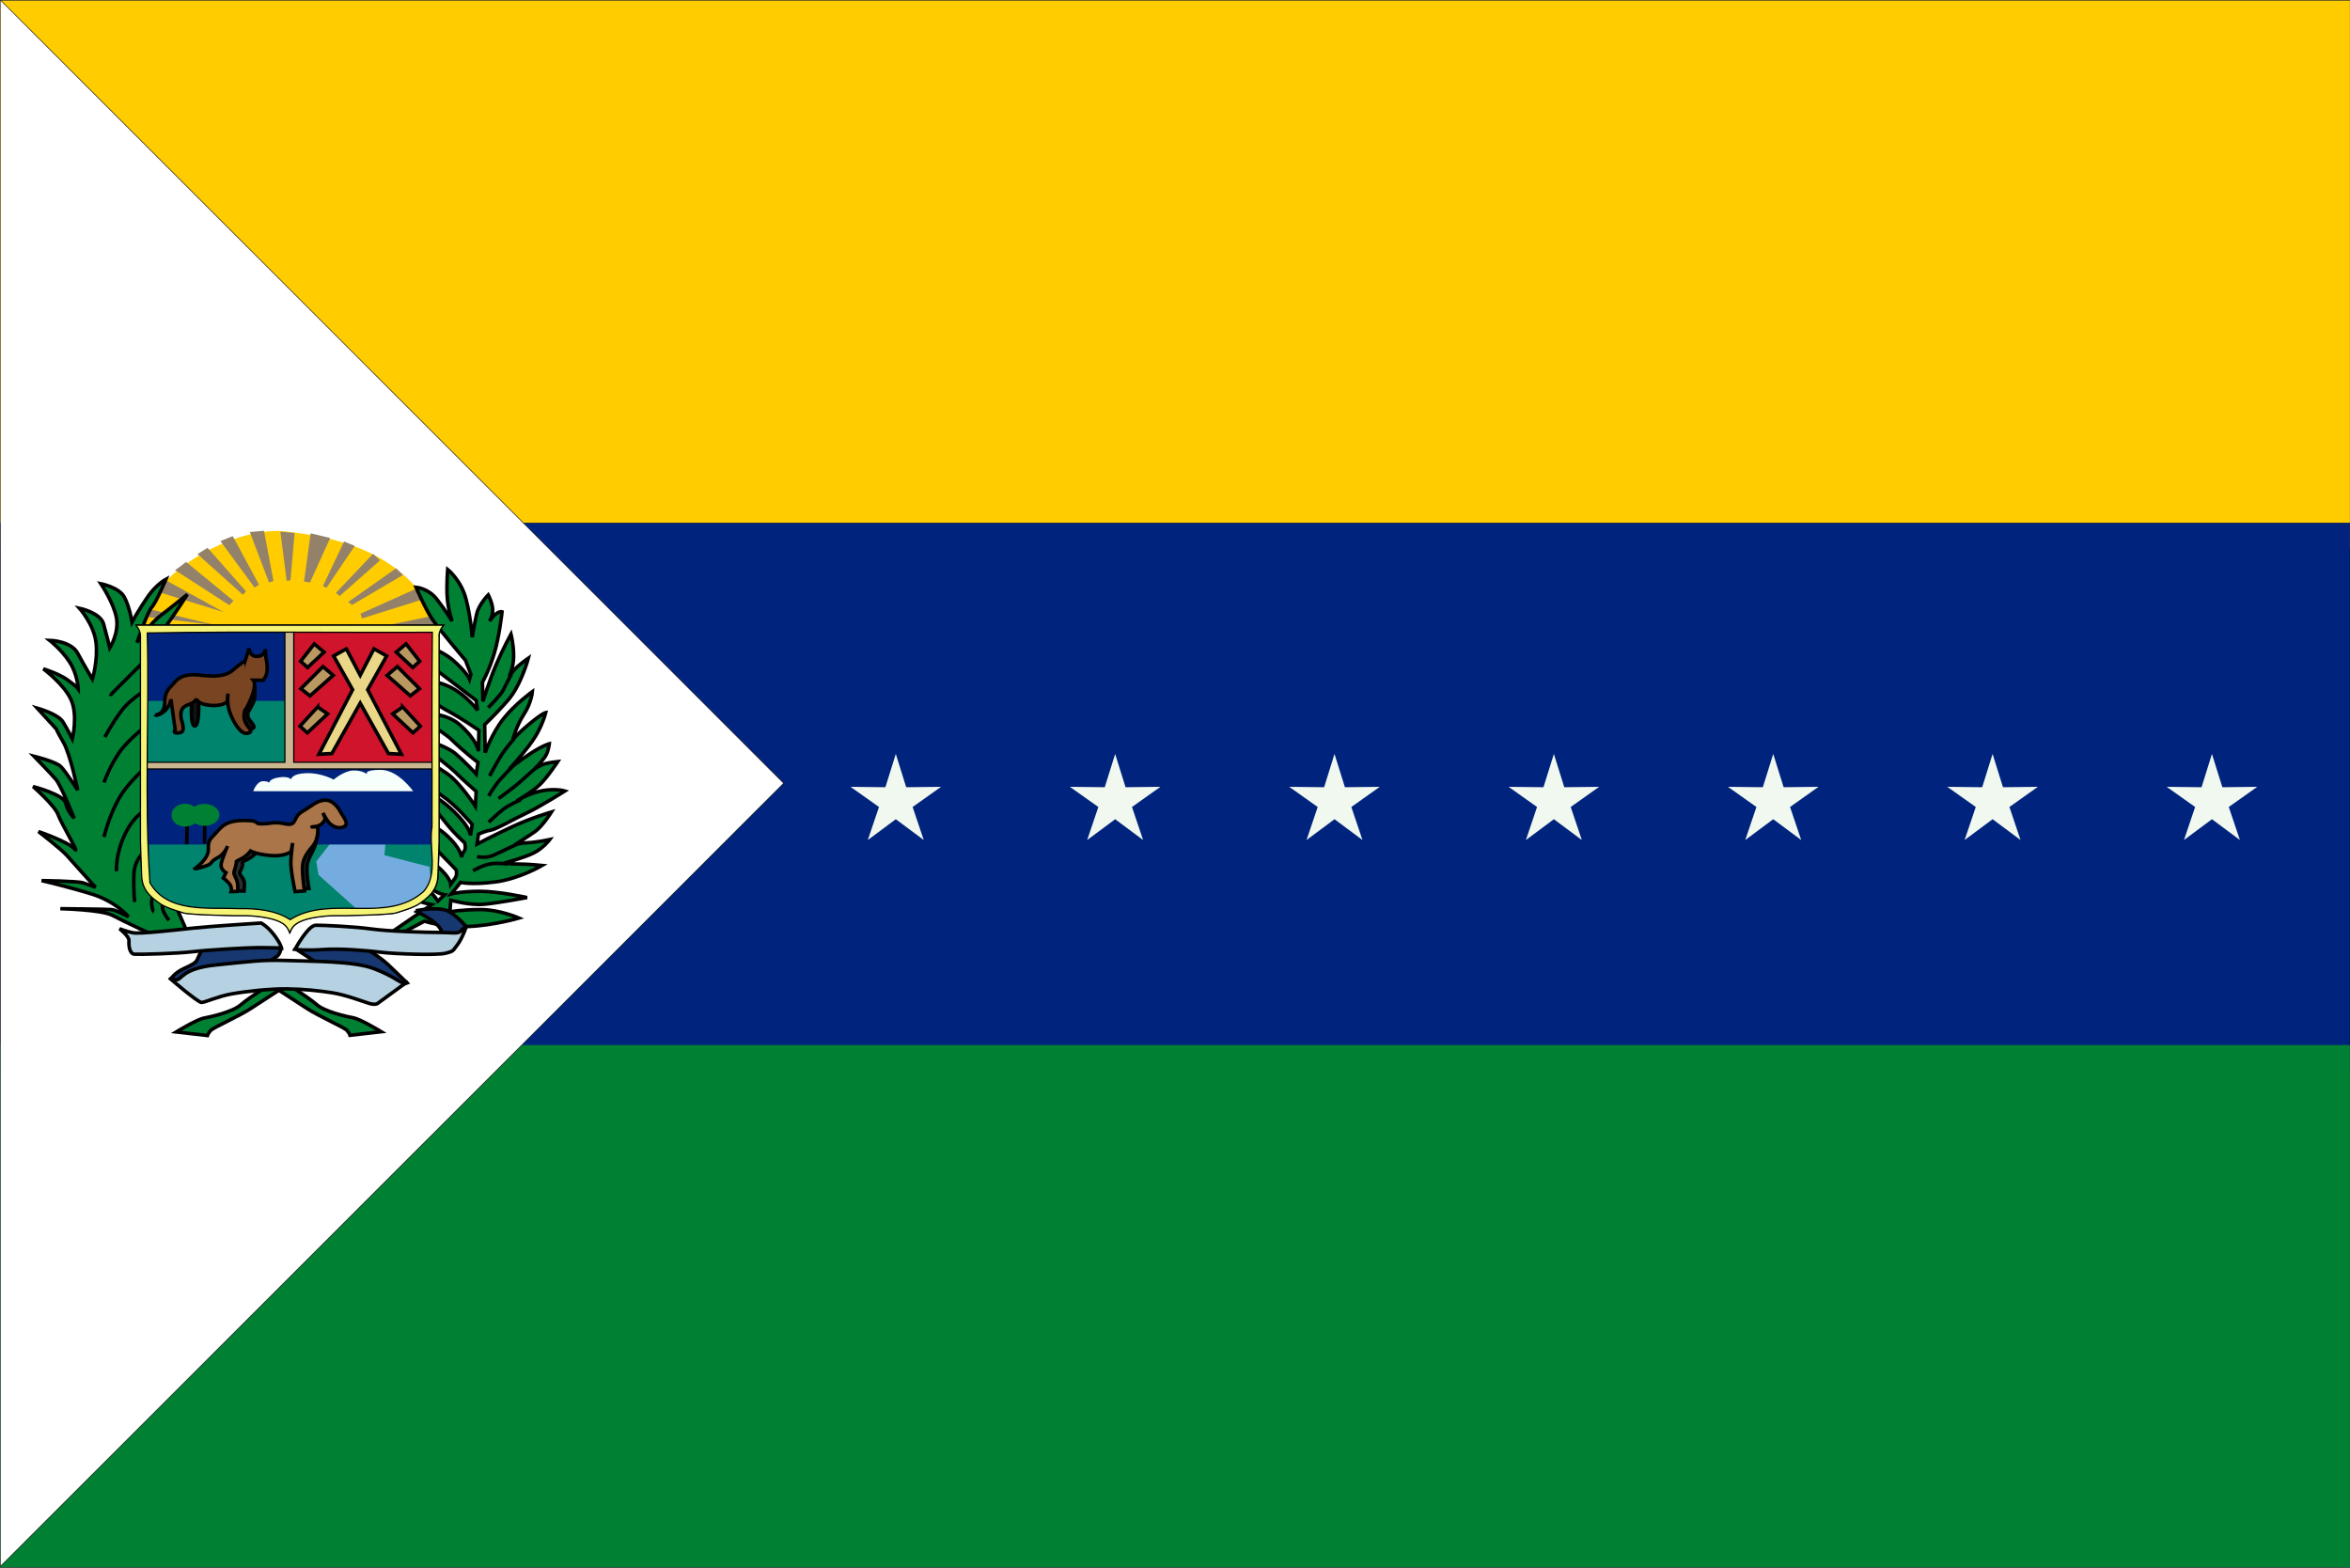 <?xml version="1.0" encoding="UTF-8" standalone="no"?>
<!-- Created with Inkscape (http://www.inkscape.org/) -->

<svg
   xmlns:dc="http://purl.org/dc/elements/1.1/"
   xmlns:cc="http://creativecommons.org/ns#"
   xmlns:rdf="http://www.w3.org/1999/02/22-rdf-syntax-ns#"
   xmlns:svg="http://www.w3.org/2000/svg"
   xmlns="http://www.w3.org/2000/svg"
   xmlns:sodipodi="http://sodipodi.sourceforge.net/DTD/sodipodi-0.dtd"
   xmlns:inkscape="http://www.inkscape.org/namespaces/inkscape"
   version="1.0"
   width="900.094"
   height="600.49"
   id="svg2"
   inkscape:version="0.48.2 r9819"
   sodipodi:docname="Flag_of_Apure_State.svg">
  <rect width="100%" height="100%" fill="#333333" stroke="none"/>
  <sodipodi:namedview
     pagecolor="#ffffff"
     bordercolor="#666666"
     borderopacity="1"
     objecttolerance="10"
     gridtolerance="10"
     guidetolerance="10"
     inkscape:pageopacity="0"
     inkscape:pageshadow="2"
     inkscape:window-width="1280"
     inkscape:window-height="974"
     id="namedview99"
     showgrid="false"
     fit-margin-top="0"
     fit-margin-left="0"
     fit-margin-right="0"
     fit-margin-bottom="0"
     inkscape:zoom="0.17074164"
     inkscape:cx="283.81298"
     inkscape:cy="320.10718"
     inkscape:window-x="-8"
     inkscape:window-y="-8"
     inkscape:window-maximized="1"
     inkscape:current-layer="svg2" />
  <defs
     id="defs4" />
  <g
     id="g4798"
     transform="translate(-1304.969,214.857)">
    <g
       id="g3612">
      <rect
         style="fill:#ffcc00;fill-opacity:1"
         id="rect5621-740"
         height="210"
         width="900"
         x="1305.022"
         y="-214.613" />
      <rect
         style="fill:#00247d;fill-opacity:1;stroke:#000000;stroke-width:0.1;stroke-miterlimit:4;stroke-opacity:1;stroke-dasharray:none"
         id="rect5623-94"
         height="210"
         width="900"
         y="-14.613"
         x="1305.022" />
      <rect
         style="fill:#008033;fill-opacity:1"
         id="rect5625-8"
         height="200"
         width="900"
         y="185.387"
         x="1305.022" />
    </g>
    <g
       transform="translate(1391.996,-175.863)"
       id="g2231">
      <path
         d="m 256.079,246.837 3.981,12.744 13.351,-0.152 -10.89,7.724 4.27,12.65 -10.712,-7.97 -10.712,7.97 4.27,-12.65 -10.89,-7.724 13.351,0.152 3.981,-12.744 z"
         transform="translate(0,2.93)"
         style="color:#000000;fill:#f0f8f0;fill-opacity:1;fill-rule:evenodd;stroke:none;stroke-width:1;marker:none;visibility:visible;display:inline;overflow:visible"
         id="path2215"
         inkscape:connector-curvature="0" />
      <path
         d="m 256.079,246.837 3.981,12.744 13.351,-0.152 -10.89,7.724 4.27,12.65 -10.712,-7.97 -10.712,7.97 4.27,-12.65 -10.89,-7.724 13.351,0.152 3.981,-12.744 z"
         transform="translate(84.019,2.93)"
         style="color:#000000;fill:#f0f8f0;fill-opacity:1;fill-rule:evenodd;stroke:none;stroke-width:1;marker:none;visibility:visible;display:inline;overflow:visible"
         id="path2217"
         inkscape:connector-curvature="0" />
      <path
         d="m 256.079,246.837 3.981,12.744 13.351,-0.152 -10.89,7.724 4.27,12.65 -10.712,-7.97 -10.712,7.97 4.27,-12.65 -10.89,-7.724 13.351,0.152 3.981,-12.744 z"
         transform="translate(168.037,2.93)"
         style="color:#000000;fill:#f0f8f0;fill-opacity:1;fill-rule:evenodd;stroke:none;stroke-width:1;marker:none;visibility:visible;display:inline;overflow:visible"
         id="path2219"
         inkscape:connector-curvature="0" />
      <path
         d="m 256.079,246.837 3.981,12.744 13.351,-0.152 -10.89,7.724 4.27,12.65 -10.712,-7.97 -10.712,7.97 4.27,-12.65 -10.89,-7.724 13.351,0.152 3.981,-12.744 z"
         transform="translate(252.056,2.93)"
         style="color:#000000;fill:#f0f8f0;fill-opacity:1;fill-rule:evenodd;stroke:none;stroke-width:1;marker:none;visibility:visible;display:inline;overflow:visible"
         id="path2221"
         inkscape:connector-curvature="0" />
      <path
         d="m 256.079,246.837 3.981,12.744 13.351,-0.152 -10.89,7.724 4.27,12.65 -10.712,-7.97 -10.712,7.97 4.27,-12.65 -10.89,-7.724 13.351,0.152 3.981,-12.744 z"
         transform="translate(336.075,2.93)"
         style="color:#000000;fill:#f0f8f0;fill-opacity:1;fill-rule:evenodd;stroke:none;stroke-width:1;marker:none;visibility:visible;display:inline;overflow:visible"
         id="path2223"
         inkscape:connector-curvature="0" />
      <path
         d="m 256.079,246.837 3.981,12.744 13.351,-0.152 -10.89,7.724 4.27,12.65 -10.712,-7.97 -10.712,7.97 4.27,-12.65 -10.89,-7.724 13.351,0.152 3.981,-12.744 z"
         transform="translate(420.093,2.93)"
         style="color:#000000;fill:#f0f8f0;fill-opacity:1;fill-rule:evenodd;stroke:none;stroke-width:1;marker:none;visibility:visible;display:inline;overflow:visible"
         id="path2225"
         inkscape:connector-curvature="0" />
      <path
         d="m 256.079,246.837 3.981,12.744 13.351,-0.152 -10.89,7.724 4.27,12.65 -10.712,-7.97 -10.712,7.97 4.27,-12.65 -10.89,-7.724 13.351,0.152 3.981,-12.744 z"
         transform="translate(504.112,2.93)"
         style="color:#000000;fill:#f0f8f0;fill-opacity:1;fill-rule:evenodd;stroke:none;stroke-width:1;marker:none;visibility:visible;display:inline;overflow:visible"
         id="path2227"
         inkscape:connector-curvature="0" />
    </g>
    <g
       id="g4720">
      <path
         sodipodi:type="star"
         style="fill:#ffffff;fill-opacity:1;fill-rule:nonzero;stroke:#000000;stroke-width:0.166;stroke-miterlimit:4;stroke-opacity:1;stroke-dasharray:none"
         id="path3610"
         sodipodi:sides="3"
         sodipodi:cx="595.0777"
         sodipodi:cy="850.6604"
         sodipodi:r1="218.07837"
         sodipodi:r2="109.03919"
         sodipodi:arg1="0.52359878"
         sodipodi:arg2="1.5707963"
         inkscape:flatsided="true"
         inkscape:rounded="0"
         inkscape:randomized="0"
         d="M 783.939,959.7 406.216,959.7 595.078,632.582 z"
         transform="matrix(0,1.588,-0.917,0,2185.201,-859.874)"
         inkscape:transform-center-x="-50.000003" />
      <g
         id="g4644">
        <path
           inkscape:connector-curvature="0"
           id="path3450"
           style="color:#000000;fill:#ffcc00;fill-opacity:1;fill-rule:evenodd;stroke:none;stroke-width:0.354;marker:none;visibility:visible;display:inline;overflow:visible"
           d="m 1358.715,25.629 c 2.173,-20.868 37.443,-39.931 56.742,-36.793 26.668,2.966 47.567,11.82 58.674,36.793 0.01,0.014 0,0.027 0,0.042" />
        <g
           id="g3435"
           transform="matrix(1.351,0,0,1.351,1686.611,-275.471)">
          <path
             inkscape:connector-curvature="0"
             id="path2536"
             style="fill:#938269;fill-opacity:1;fill-rule:evenodd;stroke:none"
             d="m -232.851,206.508 3.129,-2.324 13.408,10.995 -1.162,1.251 -15.374,-9.922 z" />
          <path
             inkscape:connector-curvature="0"
             id="path2538"
             style="fill:#938269;fill-opacity:1;fill-rule:evenodd;stroke:none"
             d="m -226.505,201.949 2.86,-1.788 10.905,12.335 -0.894,0.983 -12.872,-11.531 z" />
          <path
             inkscape:connector-curvature="0"
             id="path2540"
             style="fill:#938269;fill-opacity:1;fill-rule:evenodd;stroke:none"
             d="m -219.622,198.106 3.129,-1.251 7.419,13.765 -1.251,0.804 -9.654,-13.14 0.358,-0.179 z" />
          <path
             inkscape:connector-curvature="0"
             id="path2542"
             style="fill:#938269;fill-opacity:1;fill-rule:evenodd;stroke:none"
             d="m -211.667,195.692 4.022,-0.358 2.682,14.212 -1.251,0.447 -5.453,-14.302 z" />
          <path
             inkscape:connector-curvature="0"
             id="path2544"
             style="fill:#938269;fill-opacity:1;fill-rule:evenodd;stroke:none"
             d="m -202.996,195.603 4.022,0.358 -1.162,13.408 -1.073,0.179 -1.788,-13.944 z" />
          <path
             inkscape:connector-curvature="0"
             id="path2546"
             style="fill:#938269;fill-opacity:1;fill-rule:evenodd;stroke:none"
             d="m -194.415,196.05 5.542,1.341 -5.721,12.603 -1.698,-0.268 1.877,-13.676 z" />
          <path
             inkscape:connector-curvature="0"
             id="path2548"
             style="fill:#938269;fill-opacity:1;fill-rule:evenodd;stroke:none"
             d="m -219.086,218.397 -16.536,-9.117 -2.86,3.129 19.397,5.989 z" />
          <path
             inkscape:connector-curvature="0"
             id="path2550"
             style="fill:#938269;fill-opacity:1;fill-rule:evenodd;stroke:none"
             d="m -221.589,222.061 -19.486,-4.737 -1.966,2.145 21.453,2.592 z" />
          <path
             inkscape:connector-curvature="0"
             id="path2552"
             style="fill:#938269;fill-opacity:1;fill-rule:evenodd;stroke:none"
             d="m -184.94,198.374 3.039,1.251 -8.045,11.888 -0.983,-0.536 5.989,-12.603 z" />
          <path
             inkscape:connector-curvature="0"
             id="path2554"
             style="fill:#938269;fill-opacity:1;fill-rule:evenodd;stroke:none"
             d="m -176.717,201.86 1.966,1.877 -11.441,10.101 -1.073,-0.894 10.548,-11.084 z" />
          <path
             inkscape:connector-curvature="0"
             id="path2556"
             style="fill:#938269;fill-opacity:1;fill-rule:evenodd;stroke:none"
             d="m -170.192,205.972 1.966,1.877 -14.391,8.492 -1.162,-0.804 13.587,-9.564 z" />
          <path
             inkscape:connector-curvature="0"
             id="path2558"
             style="fill:#938269;fill-opacity:1;fill-rule:evenodd;stroke:none"
             d="m -180.292,218.843 0.447,1.341 18.235,-5.721 -2.324,-2.95 -16.358,7.33 z" />
          <path
             inkscape:connector-curvature="0"
             id="path2560"
             style="fill:#938269;fill-opacity:1;fill-rule:evenodd;stroke:none"
             d="m -178.326,223.313 20.559,-4.291 1.341,2.592 -21.9,1.698 z" />
        </g>
        <path
           inkscape:connector-curvature="0"
           id="path2478"
           style="fill:#008033;fill-opacity:1;fill-rule:evenodd;stroke:#000000;stroke-width:1.351px;stroke-linecap:butt;stroke-linejoin:miter;stroke-opacity:1"
           d="m 1367.849,144.611 c -3.415,-0.683 -15.537,-6.659 -19.805,-8.878 -4.268,-2.22 -19.976,-2.561 -19.976,-2.561 0,0 17.927,0.171 19.634,0.341 1.707,0.171 6.488,2.732 6.488,2.732 0,0 -4.781,-5.805 -14.171,-8.707 -9.39,-2.902 -19.122,-5.122 -19.122,-5.122 0,0 13.829,0.171 15.878,0.854 2.049,0.683 4.78,1.707 4.78,1.707 0,0 -8.878,-9.732 -10.927,-12.122 -2.049,-2.39 -10.927,-9.22 -10.927,-9.22 0,0 11.439,3.927 13.829,6.659 2.39,2.732 -5.122,-9.732 -6.317,-13.147 -1.195,-3.415 -9.561,-10.756 -9.561,-10.756 0,0 11.781,3.073 12.464,6.317 0.683,3.244 3.244,5.805 3.244,5.805 0,0 -4.951,-12.464 -7,-14.854 -2.049,-2.39 -8.366,-8.878 -8.366,-8.878 0,0 8.366,2.049 10.244,3.927 1.878,1.878 6.488,9.049 6.488,9.049 0,0 -2.732,-13.488 -5.463,-18.269 -2.732,-4.781 -2.732,-5.122 -2.732,-5.122 L 1319.19,56.341 c 0,0 8.024,2.22 9.903,5.293 1.878,3.073 3.585,6.488 3.585,6.488 0,0 2.22,-9.049 -0.512,-15.025 -2.732,-5.976 -10.585,-11.781 -10.585,-11.781 0,0 6.146,1.878 9.561,4.439 3.415,2.561 3.756,3.073 3.756,3.073 0,0 -0.171,-5.293 -3.244,-10.073 -3.073,-4.781 -7.683,-8.366 -7.683,-8.366 0,0 8.195,0.171 10.756,4.951 2.561,4.781 5.634,9.903 5.634,9.903 0,0 2.22,-7.342 1.366,-14.171 -0.854,-6.829 -6.317,-12.976 -6.317,-12.976 0,0 8.024,1.707 9.22,5.976 1.195,4.268 2.39,9.22 2.39,9.22 0,0 3.586,-5.634 2.561,-11.439 -1.024,-5.805 -5.976,-13.147 -5.976,-13.147 0,0 6.829,1.366 8.878,4.951 2.049,3.585 3.073,9.732 3.073,9.732 0,0 2.902,-5.293 6.146,-9.903 3.244,-4.61 6.829,-6.488 6.829,-6.488 0,0 -3.927,9.22 -5.463,10.756 -1.537,1.537 -5.634,13.488 -5.634,13.488 0,0 5.293,-7.512 8.707,-10.073 3.415,-2.561 10.586,-8.366 10.586,-8.366 0,0 -3.586,5.634 -6.488,9.732 -2.902,4.098 -10.415,14.683 -10.415,14.683 l 1.707,84.855 0.683,4.098 10.415,6.659 5.122,11.781 -9.903,0 z" />
        <path
           inkscape:connector-curvature="0"
           id="path2480"
           style="fill:none;stroke:#000000;stroke-width:1.351px;stroke-linecap:butt;stroke-linejoin:miter;stroke-opacity:1"
           d="m 1347.361,51.731 c 0,-0.057 0,-0.114 0,0 z" />
        <path
           inkscape:connector-curvature="0"
           id="path2482"
           style="fill:none;stroke:#000000;stroke-width:1.351px;stroke-linecap:butt;stroke-linejoin:miter;stroke-opacity:1"
           d="m 1347.361,51.219 14.854,-14.854" />
        <path
           inkscape:connector-curvature="0"
           id="path2490"
           style="fill:none;stroke:#000000;stroke-width:1.351px;stroke-linecap:butt;stroke-linejoin:miter;stroke-opacity:1"
           d="m 1345.142,67.439 c 0,0 2.732,-5.293 6.488,-10.244 3.756,-4.951 11.951,-9.561 11.951,-9.561" />
        <path
           inkscape:connector-curvature="0"
           id="path2492"
           style="fill:none;stroke:#000000;stroke-width:1.351px;stroke-linecap:butt;stroke-linejoin:miter;stroke-opacity:1"
           d="m 1344.8,84.854 c 0,0 2.049,-5.976 5.805,-11.439 3.756,-5.464 11.098,-10.756 11.098,-10.756" />
        <path
           inkscape:connector-curvature="0"
           id="path2494"
           style="fill:none;stroke:#000000;stroke-width:1.351px;stroke-linecap:butt;stroke-linejoin:miter;stroke-opacity:1"
           d="m 1344.8,105.684 c 0,0 1.878,-8.025 5.805,-14.854 3.927,-6.829 11.439,-12.805 11.439,-12.805" />
        <path
           inkscape:connector-curvature="0"
           id="path2496"
           style="fill:none;stroke:#000000;stroke-width:1.351px;stroke-linecap:butt;stroke-linejoin:miter;stroke-opacity:1"
           d="m 1349.581,118.83 c 0,0 -0.512,-6.488 3.415,-14.512 3.927,-8.025 8.878,-9.39 8.878,-9.39" />
        <path
           inkscape:connector-curvature="0"
           id="path2498"
           style="fill:none;stroke:#000000;stroke-width:1.351px;stroke-linecap:butt;stroke-linejoin:miter;stroke-opacity:1"
           d="m 1356.581,130.611 c 0,0 -0.512,-3.415 -0.342,-10.415 0.171,-7 5.463,-9.903 5.463,-9.903" />
        <path
           inkscape:connector-curvature="0"
           id="path2500"
           style="fill:none;stroke:#000000;stroke-width:1.351px;stroke-linecap:butt;stroke-linejoin:miter;stroke-opacity:1"
           d="m 1363.922,134.367 c 0,0 -0.512,-0.171 -0.854,-2.732 -0.342,-2.561 1.537,-7.512 1.537,-7.512" />
        <path
           inkscape:connector-curvature="0"
           id="path2502"
           style="fill:none;stroke:#000000;stroke-width:1.351px;stroke-linecap:butt;stroke-linejoin:miter;stroke-opacity:1"
           d="m 1369.727,137.611 c 0,0 -1.707,-1.878 -2.39,-4.098 -0.683,-2.22 0.683,-4.951 0.683,-4.951" />
        <path
           inkscape:connector-curvature="0"
           id="path2528"
           style="fill:none;stroke:#000000;stroke-width:1.351px;stroke-linecap:butt;stroke-linejoin:miter;stroke-opacity:1"
           d="m 1489.242,40.634 c 0,0 -0.342,-7 0.683,-10.244 1.024,-3.244 2.902,-7.512 2.902,-7.512" />
        <path
           inkscape:connector-curvature="0"
           id="path2518"
           style="fill:#008033;fill-opacity:1;fill-rule:evenodd;stroke:#000000;stroke-width:1.351px;stroke-linecap:butt;stroke-linejoin:miter;stroke-opacity:1"
           d="m 1459.192,142.391 8.366,-4.439 c 0,0 6.829,2.39 16.561,2.049 9.732,-0.341 19.634,-3.244 19.634,-3.244 0,0 -7.341,-3.244 -14.683,-3.244 -7.342,0 -11.781,0.854 -11.781,0.854 l 0.342,-4.439 c 0,0 7.171,2.049 12.805,1.537 5.634,-0.512 16.391,-2.561 16.391,-2.561 0,0 -10.756,-2.39 -18.098,-2.39 -7.342,0 -10.927,1.024 -10.927,1.024 l 3.585,-4.439 c 0,0 4.098,1.024 13.317,-0.171 9.22,-1.195 17.927,-6.317 17.927,-6.317 0,0 -5.122,-0.512 -8.195,-0.512 -3.073,0 -6.488,-0.341 -6.488,-0.341 0,0 7.683,-2.049 11.439,-3.927 3.756,-1.878 6.146,-5.122 6.146,-5.122 0,0 -4.78,1.024 -8.366,1.195 -3.585,0.171 -5.122,0.854 -5.122,0.854 0,0 4.951,-3.073 7.854,-5.122 2.902,-2.049 6.317,-7.512 6.317,-7.512 0,0 -7.683,2.22 -15.025,5.634 -7.342,3.415 -13.488,6.659 -13.488,6.659 l 0.512,-3.756 c 0,0 2.39,-1.195 4.61,-1.537 2.22,-0.341 9.22,-4.439 14,-6.659 4.78,-2.22 14.512,-8.366 14.512,-8.366 0,0 -3.244,-1.024 -8.366,-0.171 -5.122,0.854 -10.073,3.927 -10.073,3.927 0,0 5.72,-3.244 8.707,-6.061 2.988,-2.817 7,-8.964 7,-8.964 0,0 -3.244,0.341 -4.951,0.854 -1.707,0.512 -3.756,1.878 -3.756,1.878 0,0 2.39,-2.561 3.756,-4.439 1.366,-1.878 1.707,-5.122 1.707,-5.122 0,0 -2.22,0.512 -7,3.585 -4.781,3.073 -8.366,6.146 -8.366,6.146 0,0 5.122,-5.464 8.878,-10.756 3.756,-5.293 5.122,-10.927 5.122,-10.927 0,0 -1.195,0.171 -6.146,4.268 -4.951,4.098 -6.488,6.146 -6.488,6.146 0,0 1.366,-5.293 4.268,-9.732 2.902,-4.439 3.244,-8.707 3.244,-8.707 0,0 -6.659,4.781 -11.098,10.415 -4.439,5.634 -7,12.976 -7,12.976 l -0.171,-10.756 c 0,0 3.415,-3.073 8.707,-9.049 5.293,-5.976 8.025,-16.391 8.025,-16.391 0,0 -1.537,1.024 -3.756,2.902 -2.22,1.878 -3.585,4.098 -3.585,4.098 0,0 1.707,-3.415 1.707,-7.854 0,-4.439 -1.024,-8.366 -1.024,-8.366 0,0 -3.073,5.634 -5.634,11.61 -2.561,5.976 -5.122,14.171 -5.122,14.171 l -0.171,-7.342 c 0,0 2.39,-4.098 4.439,-10.756 2.049,-6.659 3.073,-16.22 3.073,-16.22 0,0 -0.854,-0.341 -2.39,0.854 -1.537,1.195 -2.39,2.732 -2.39,2.732 0,0 1.195,-1.707 1.195,-4.268 0,-2.561 -1.707,-5.805 -1.707,-5.805 0,0 -3.586,3.585 -4.439,7.342 -0.854,3.756 -1.707,8.878 -1.707,8.878 0,0 -0.512,-7.512 -2.39,-14.683 -1.878,-7.171 -7,-11.268 -7,-11.268 0,0 -0.512,5.976 -0.171,10.756 0.341,4.781 1.878,9.049 1.878,9.049 0,0 -2.732,-4.439 -5.976,-8.537 -3.244,-4.098 -7.854,-4.439 -7.854,-4.439 0,0 3.415,8.025 6.146,12.122 2.732,4.098 12.805,15.878 12.805,15.878 l 2.049,5.293 -0.512,1.878 c 0,0 -1.195,-2.902 -6.659,-7.512 -5.463,-4.61 -14.683,-6.488 -14.683,-6.488 0,0 5.293,8.025 10.073,11.61 4.781,3.585 13.829,10.586 13.829,10.586 l 0.512,3.756 c 0,0 -3.927,-5.464 -10.073,-8.707 -6.146,-3.244 -16.732,-4.098 -16.732,-4.098 0,0 8.024,9.049 14.683,12.634 6.659,3.585 12.634,7.854 12.634,7.854 l -0.171,8.025 c 0,0 -0.171,-3.927 -7,-10.073 -6.829,-6.146 -18.952,-4.268 -18.952,-4.268 0,0 11.781,5.976 15.878,10.073 4.098,4.098 9.903,8.537 9.903,8.537 l -0.683,4.439 c 0,0 -4.098,-4.61 -8.195,-8.025 -4.098,-3.415 -19.464,-8.025 -19.464,-8.025 0,0 16.39,12.122 19.464,15.195 3.073,3.073 8.195,7.512 8.195,7.512 l -0.341,5.634 c 0,0 -4.439,-6.829 -8.878,-10.927 -4.439,-4.098 -18.439,-10.756 -18.439,-10.756 0,0 9.903,14.683 14.854,17.927 4.951,3.244 11.268,10.756 11.268,10.756 l -0.683,4.268 c 0,0 0.341,-2.732 -6.317,-9.22 -6.659,-6.488 -13.488,-8.878 -13.488,-8.878 0,0 7,9.049 10.585,13.488 3.585,4.439 7,7.342 7,7.342 0,0 0.683,2.22 -0.171,3.244 -0.854,1.024 -1.024,2.39 -1.024,2.39 0,0 0.171,-3.244 -6.146,-8.878 -6.317,-5.634 -14.512,-5.293 -14.512,-5.293 0,0 11.439,11.61 13.659,13.829 2.22,2.22 4.951,5.122 4.951,5.122 0,0 0.512,1.878 -0.342,3.073 -0.854,1.195 -1.707,2.39 -1.707,2.39 0,0 -0.171,-2.561 -4.951,-6.659 -4.781,-4.098 -12.293,-2.902 -12.293,-2.902 0,0 5.805,8.195 9.049,10.756 3.244,2.561 5.805,2.902 5.805,2.902 l -2.561,2.39 c 0,0 -2.732,-4.439 -7.342,-7.171 -4.61,-2.732 -15.708,-0.171 -15.708,-0.171 0,0 2.732,2.561 9.732,5.293 7,2.732 10.927,3.415 10.927,3.415 l -17.415,11.951 4.781,0.683 1.537,-1.878 z" />
        <path
           inkscape:connector-curvature="0"
           id="path2520"
           style="fill:none;stroke:#000000;stroke-width:1.351px;stroke-linecap:butt;stroke-linejoin:miter;stroke-opacity:1"
           d="m 1492.144,89.976 c 0,0 2.39,-4.098 4.439,-6.317 2.049,-2.22 4.439,-4.781 4.439,-4.781" />
        <path
           inkscape:connector-curvature="0"
           id="path2522"
           style="fill:none;stroke:#000000;stroke-width:1.351px;stroke-linecap:butt;stroke-linejoin:miter;stroke-opacity:1"
           d="m 1492.144,100.049 c 0,0 3.756,-3.585 5.805,-5.122 2.049,-1.537 6.659,-3.585 6.659,-3.585" />
        <path
           inkscape:connector-curvature="0"
           id="path2524"
           style="fill:none;stroke:#000000;stroke-width:1.351px;stroke-linecap:butt;stroke-linejoin:miter;stroke-opacity:1"
           d="m 1487.705,113.196 c 0,0 3.415,0.854 6.317,-0.512 2.902,-1.366 9.049,-4.268 9.049,-4.268" />
        <path
           inkscape:connector-curvature="0"
           id="path2526"
           style="fill:none;stroke:#000000;stroke-width:1.351px;stroke-linecap:butt;stroke-linejoin:miter;stroke-opacity:1"
           d="m 1491.973,56.171 c 0,0 4.951,-4.951 5.805,-6.829 0.854,-1.878 3.073,-5.976 3.073,-5.976" />
        <path
           inkscape:connector-curvature="0"
           id="path2530"
           style="fill:none;stroke:#000000;stroke-width:1.351px;stroke-linecap:butt;stroke-linejoin:miter;stroke-opacity:1"
           d="m 1492.486,82.293 c 0,0 3.756,-7 5.634,-9.561 1.878,-2.561 3.756,-4.61 3.756,-4.61" />
        <path
           inkscape:connector-curvature="0"
           id="path2532"
           style="fill:none;stroke:#000000;stroke-width:1.351px;stroke-linecap:butt;stroke-linejoin:miter;stroke-opacity:1"
           d="m 1495.9,91 c 0,0 6.146,-4.439 8.195,-6.317 2.049,-1.878 6.488,-5.805 6.488,-5.805" />
        <path
           inkscape:connector-curvature="0"
           id="path2534"
           style="fill:none;stroke:#000000;stroke-width:1.351px;stroke-linecap:butt;stroke-linejoin:miter;stroke-opacity:1"
           d="m 1486.168,118.659 c 0,0 3.927,-2.39 7.171,-2.732 3.244,-0.341 5.976,0.171 5.976,0.171" />
        <rect
           width="54.891"
           height="52.159"
           x="1415.768"
           y="25.694"
           style="color:#000000;fill:#cf142b;fill-opacity:1;fill-rule:evenodd;stroke:none;stroke-width:1px;marker:none;visibility:visible;display:inline;overflow:visible"
           id="rect1371" />
        <path
           d="m 1425.329,31.755 -5.207,6.659 2.646,2.39 6.317,-5.89 -3.756,-3.159 z"
           style="fill:#b99960;fill-opacity:1;fill-rule:evenodd;stroke:#000000;stroke-width:1.351px;stroke-linecap:butt;stroke-linejoin:miter;stroke-opacity:1"
           id="path1345"
           inkscape:connector-curvature="0" />
        <path
           d="m 1428.658,40.463 -8.451,8.451 3.5,2.732 8.878,-7.854 -3.927,-3.329 z"
           style="fill:#b99960;fill-opacity:1;fill-rule:evenodd;stroke:#000000;stroke-width:1.351px;stroke-linecap:butt;stroke-linejoin:miter;stroke-opacity:1"
           id="path1347"
           inkscape:connector-curvature="0" />
        <path
           d="m 1426.61,55.914 -6.744,7.342 2.817,2.561 7.769,-7.256 -3.842,-2.646 z"
           style="fill:#b99960;fill-opacity:1;fill-rule:evenodd;stroke:#000000;stroke-width:1.351px;stroke-linecap:butt;stroke-linejoin:miter;stroke-opacity:1"
           id="path1349"
           inkscape:connector-curvature="0" />
        <path
           d="m 1437.618,33.639 -4.854,2.743 7.26,12.915 -12.915,24.733 4.98,-0.295 10.847,-19.289 10.805,19.289 4.98,0.295 -12.915,-24.733 7.26,-12.915 -4.854,-2.743 -5.276,10.13 -5.318,-10.13 z"
           style="fill:#ead888;fill-opacity:1;fill-rule:evenodd;stroke:#000000;stroke-width:1.351px;stroke-linecap:butt;stroke-linejoin:miter;stroke-opacity:1"
           id="path1351"
           inkscape:connector-curvature="0" />
        <path
           d="m 1460.5,31.755 5.207,6.659 -2.646,2.39 -6.317,-5.89 3.756,-3.159 z"
           style="fill:#b99960;fill-opacity:1;fill-rule:evenodd;stroke:#000000;stroke-width:1.351px;stroke-linecap:butt;stroke-linejoin:miter;stroke-opacity:1"
           id="path1353"
           inkscape:connector-curvature="0" />
        <path
           d="m 1457.171,40.463 8.451,8.451 -3.5,2.732 -8.878,-7.854 3.927,-3.329 z"
           style="fill:#b99960;fill-opacity:1;fill-rule:evenodd;stroke:#000000;stroke-width:1.351px;stroke-linecap:butt;stroke-linejoin:miter;stroke-opacity:1"
           id="path1355"
           inkscape:connector-curvature="0" />
        <path
           d="m 1459.22,55.914 6.744,7.342 -2.817,2.561 -7.768,-7.256 3.841,-2.646 z"
           style="fill:#b99960;fill-opacity:1;fill-rule:evenodd;stroke:#000000;stroke-width:1.351px;stroke-linecap:butt;stroke-linejoin:miter;stroke-opacity:1"
           id="path1357"
           inkscape:connector-curvature="0" />
        <g
           transform="matrix(1.351,0,0,1.351,1686.809,-276.837)"
           id="g2289">
          <rect
             id="rect2287"
             style="color:#000000;fill:#00247d;fill-opacity:1;fill-rule:evenodd;stroke:none;stroke-width:1px;marker:none;visibility:visible;display:inline;overflow:visible"
             y="224.028"
             x="-241.343"
             height="20.916"
             width="40.492" />
          <rect
             id="rect2285"
             style="color:#000000;fill:#00846d;fill-opacity:1;fill-rule:evenodd;stroke:none;stroke-width:1px;marker:none;visibility:visible;display:inline;overflow:visible"
             y="244.587"
             x="-241.254"
             height="18.682"
             width="40.76" />
          <g
             id="g1329">
            <path
               inkscape:connector-curvature="0"
               id="path1325"
               style="fill:#0f1311;fill-opacity:1;fill-rule:evenodd;stroke:#000000;stroke-width:1px;stroke-linecap:butt;stroke-linejoin:miter;stroke-opacity:1"
               d="m -228.109,242.26 c 0,0 -0.948,9.418 0.695,9.418 1.643,0 1.011,-9.67 1.011,-9.67 l -1.707,0.253 z" />
            <path
               inkscape:connector-curvature="0"
               id="path1327"
               style="fill:#0f1311;fill-opacity:1;fill-rule:evenodd;stroke:#000000;stroke-width:1px;stroke-linecap:butt;stroke-linejoin:miter;stroke-opacity:1"
               d="m -210.538,239.731 c 0,0 0.632,3.413 -0.379,5.562 -1.011,2.149 -1.58,2.275 -1.454,3.603 0.126,1.327 2.781,3.034 1.264,3.54 -1.517,0.506 -2.781,-1.77 -3.223,-3.919 -0.442,-2.149 0.316,-9.038 0.316,-9.038 l 3.476,0.253 z" />
            <path
               inkscape:connector-curvature="0"
               id="path1323"
               style="fill:#784421;fill-opacity:1;fill-rule:evenodd;stroke:#000000;stroke-width:1px;stroke-linecap:butt;stroke-linejoin:miter;stroke-opacity:1"
               d="m -238.601,248.58 c 0,0 2.655,-0.063 2.655,-3.54 0,-3.476 1.58,-4.172 2.718,-5.625 1.138,-1.454 2.907,-2.275 5.436,-2.275 2.528,0 8.09,1.454 11.251,-1.327 3.16,-2.781 3.287,-2.275 3.287,-2.275 l 1.264,-3.856 c 0,0 0.063,2.402 2.339,2.275 2.275,-0.126 2.212,-2.086 2.212,-2.086 l 0.19,2.465 c 0,0 0.379,1.327 0.379,3.223 0,1.896 -1.138,3.16 -1.138,3.16 l -2.781,0 c 0,0 0.885,1.011 -0.379,4.361 -1.264,3.35 -2.086,4.235 -2.086,4.235 0,0 -0.632,1.959 0.316,3.603 0.948,1.643 2.339,2.402 0.442,2.844 -1.896,0.442 -4.045,-3.287 -4.993,-5.941 -0.948,-2.655 -0.506,-5.309 -0.506,-5.309 l -0.253,2.339 c 0,0 -1.327,1.391 -5.12,0.948 -3.792,-0.442 -3.476,-1.959 -3.476,-1.959 0,0 -0.253,1.075 -2.465,1.833 -2.212,0.758 -2.086,2.339 -2.023,3.476 0.063,1.138 1.707,4.235 -0.506,4.488 -2.212,0.253 -1.138,-0.885 -1.138,-0.885 l -1.201,-8.659 c 0,0 -0.126,1.58 -1.454,3.034 -1.327,1.454 -2.971,1.643 -2.971,1.454 z" />
          </g>
        </g>
        <path
           d="m 1471.683,108.586 c -1.024,0 -20.659,-0.854 -20.659,-0.854 0,0 -2.732,5.634 -1.024,6.659 1.707,1.024 6.488,3.927 10.415,4.781 3.927,0.854 10.415,3.756 10.415,3.756 l 0.854,-14.342 z"
           style="fill:#00846d;fill-opacity:1;fill-rule:evenodd;stroke:none"
           id="path2262"
           inkscape:connector-curvature="0" />
        <path
           d="m 1360.023,107.562 78.879,-0.171 c 0,0 -2.22,4.781 -5.463,5.293 -3.244,0.512 -5.293,1.878 -3.244,4.951 2.049,3.073 2.561,4.951 2.561,4.951 0,0 4.78,0.171 5.293,2.39 0.512,2.22 3.927,4.098 4.268,5.293 0.342,1.195 0.683,3.415 0.683,3.415 l -16.049,0.171 -11.439,4.439 -9.732,-3.415 -28.683,-1.195 -9.561,-3.415 -7,-8.025 -0.512,-14.683 z"
           style="fill:#00846d;fill-opacity:1;fill-rule:evenodd;stroke:none"
           id="path2264"
           inkscape:connector-curvature="0" />
        <path
           d="m 1441.634,133.343 14.512,-1.024 9.561,-3.756 4.268,-5.463 -0.512,-5.976 -17.244,-4.439 0.683,-8.366 -18.781,0.512 -8.024,10.244 0.854,5.122 14.683,13.147 z"
           style="fill:#74acdf;fill-opacity:1;fill-rule:evenodd;stroke:none"
           id="path2268"
           inkscape:connector-curvature="0" />
        <rect
           width="109.441"
           height="31.074"
           x="1361.047"
           y="77.512"
           style="color:#000000;fill:#00247d;fill-opacity:1;fill-rule:evenodd;stroke:none;stroke-width:1px;marker:none;visibility:visible;display:inline;overflow:visible"
           id="rect2266" />
        <g
           transform="matrix(1.351,0,0,1.351,1686.809,-276.837)"
           id="g1340">
          <path
             d="m -209.148,286.504 c 0,0 -1.201,1.959 -3.16,2.907 -1.959,0.948 -1.643,1.074 -1.643,1.074 0,0 0.379,0.316 -0.253,1.707 -0.632,1.391 -0.506,0.632 -0.442,1.264 0.063,0.632 1.327,1.517 1.327,3.034 0,0.822 -0.126,2.023 -0.126,2.023 l -2.655,-0.126 -2.149,-9.165 3.603,-4.551 5.499,1.833 z"
             style="fill:#28302c;fill-opacity:1;fill-rule:evenodd;stroke:#000000;stroke-width:1px;stroke-linecap:butt;stroke-linejoin:miter;stroke-opacity:1"
             id="path1336"
             inkscape:connector-curvature="0" />
          <path
             d="m -197.96,297.944 c 2.086,-0.19 2.907,-0.19 2.907,-0.19 0,0 -0.948,-5.12 -0.379,-7.269 0.569,-2.149 2.086,-3.856 2.591,-6.51 0.506,-2.655 0.126,-2.275 0.126,-2.275 l -5.183,0.632 -0.885,9.038 0.822,6.573 z"
             style="fill:#28302c;fill-opacity:1;fill-rule:evenodd;stroke:#000000;stroke-width:1px;stroke-linecap:butt;stroke-linejoin:miter;stroke-opacity:1"
             id="path1338"
             inkscape:connector-curvature="0" />
          <path
             d="m -227.351,292.129 c 0,0 3.919,-2.781 3.792,-5.499 -0.126,-2.718 0.632,-2.907 2.149,-4.614 1.517,-1.707 2.781,-3.54 7.901,-3.54 5.12,0 2.528,0.948 4.93,0.948 2.402,0 2.402,-0.316 4.361,-0.316 1.959,0 3.35,0.822 4.424,0.253 1.075,-0.569 0.695,-2.212 3.034,-3.54 2.339,-1.327 4.108,-3.16 6.447,-3.097 2.339,0.063 3.729,2.402 4.424,3.666 0.695,1.264 2.339,3.097 0.758,3.856 -1.58,0.758 -3.476,-0.126 -4.424,-1.391 -0.948,-1.264 -1.517,-2.528 -1.517,-2.528 l 0.632,1.517 c 0,0 -0.379,2.086 -2.844,2.339 -2.465,0.253 0.695,0.063 0.695,0.063 0,0 0.506,3.223 -1.391,5.499 -1.896,2.275 -2.971,3.856 -2.907,6.637 0.063,2.781 0.569,6.068 0.569,6.068 l -2.655,0.19 c 0,0 -1.391,-6.321 -1.201,-8.912 0.19,-2.591 0.506,-4.867 0.506,-4.867 l -0.442,2.465 c 0,0 -1.833,1.454 -5.941,1.075 -4.108,-0.379 -5.562,-1.264 -5.562,-1.264 0,0 -1.011,1.454 -2.781,2.275 -1.77,0.822 -1.201,0.822 -1.201,0.822 0,0 -0.19,1.454 -0.632,2.528 -0.442,1.075 0.758,1.896 0.948,3.729 0.19,1.833 0,2.086 0,2.086 l -1.833,0.063 c 0,0 0.379,-1.327 -0.632,-2.402 -1.011,-1.075 -1.58,-1.454 -1.58,-1.454 l 0.758,-1.517 c 0,0 -1.58,-0.885 -1.391,-2.339 0.19,-1.454 1.833,-5.183 1.833,-5.183 0,0 -0.758,2.275 -2.907,3.35 -2.149,1.075 -1.201,1.58 -3.097,2.212 -1.896,0.632 -3.223,0.948 -3.223,0.822 z"
             style="fill:#aa7549;fill-opacity:1;fill-rule:evenodd;stroke:#000000;stroke-width:1px;stroke-linecap:butt;stroke-linejoin:miter;stroke-opacity:1"
             id="path1334"
             inkscape:connector-curvature="0" />
        </g>
        <path
           d="m 1376.499,108.501 0.171,-8.366"
           style="fill:none;stroke:#000000;stroke-width:1.351px;stroke-linecap:butt;stroke-linejoin:miter;stroke-opacity:1"
           id="path2256"
           inkscape:connector-curvature="0" />
        <path
           d="m 1383.328,108.245 0.085,-8.366"
           style="fill:none;stroke:#000000;stroke-width:1.351px;stroke-linecap:butt;stroke-linejoin:miter;stroke-opacity:1"
           id="path2258"
           inkscape:connector-curvature="0" />
        <path
           d="m 1402.024,88.183 61.208,0 c 0,0 -5.72,-8.195 -12.464,-8.195 -6.744,0 -5.207,1.707 -5.207,1.707 0,0 -1.793,-1.622 -5.378,-1.451 -3.585,0.171 -7.427,3.5 -7.427,3.5 0,0 -4.61,-2.646 -10.415,-2.476 -5.805,0.171 -5.89,2.39 -5.89,2.39 0,0 -0.854,-1.366 -4.695,-0.768 -3.841,0.598 -3.756,2.22 -3.756,2.22 0,0 0.171,-0.768 -2.305,-0.768 -2.476,0 -3.927,4.183 -3.671,3.842 z"
           style="fill:#f6fffb;fill-opacity:1;fill-rule:evenodd;stroke:none"
           id="path2260"
           inkscape:connector-curvature="0" />
        <path
           d="m 1381.023,97.36 a 5.165,4.311 0 1 1 -10.329,0 5.165,4.311 0 1 1 10.329,0 z"
           style="color:#000000;fill:#008033;fill-opacity:1;fill-rule:evenodd;stroke:none;stroke-width:1px;marker:none;visibility:visible;display:inline;overflow:visible"
           id="path1364"
           inkscape:connector-curvature="0" />
        <path
           d="m 1388.963,97.232 a 5.677,4.183 0 0 1 -11.354,0 5.677,4.183 0 1 1 11.354,0 z"
           style="color:#000000;fill:#008033;fill-opacity:1;fill-rule:evenodd;stroke:none;stroke-width:1px;marker:none;visibility:visible;display:inline;overflow:visible"
           id="path1366"
           inkscape:connector-curvature="0" />
        <path
           inkscape:connector-curvature="0"
           id="path2329"
           style="fill:none;stroke:#000000;stroke-width:0.479;stroke-linecap:butt;stroke-linejoin:miter;stroke-miterlimit:4;stroke-opacity:1;stroke-dasharray:none"
           d="m 1357.126,24.502 c 2.004,2.31 1.742,4.318 1.742,4.318 l 0,78.333 c 0,0 0.174,7.686 0.436,13.559 0.261,5.873 4.618,8.636 6.883,10.277 2.265,1.641 6.709,2.936 9.148,3.714 2.44,0.777 20.388,1.123 22.915,1.036 2.527,-0.086 9.061,0.432 12.895,1.9 3.834,1.468 4.313,3.35 4.879,4.664 0.58,-1.299 1.046,-3.195 4.879,-4.664 3.834,-1.468 10.368,-1.986 12.895,-1.9 2.527,0.086 20.475,-0.259 22.915,-1.036 2.44,-0.777 6.883,-2.073 9.149,-3.714 2.265,-1.641 6.622,-4.405 6.883,-10.277 0.261,-5.873 0.436,-13.559 0.436,-13.559 l 0,-78.333 c 0,0 -0.261,-2.008 1.743,-4.318 -27.968,0.022 -89.829,0.022 -117.797,0 z" />
        <g
           transform="matrix(1.351,0,0,1.351,1686.809,-276.837)"
           id="g2360">
          <path
             inkscape:connector-curvature="0"
             id="rect2356"
             style="color:#000000;fill:#cbb78f;fill-opacity:1;fill-rule:evenodd;stroke:#000000;stroke-width:0.354;stroke-linecap:butt;stroke-linejoin:miter;stroke-miterlimit:4;stroke-opacity:1;stroke-dasharray:none;stroke-dashoffset:0;marker:none;visibility:visible;display:inline;overflow:visible"
             d="m -201.875,224.188 0,37.781 -40.188,0 0,1.906 82.906,0 0,-1.906 -40.188,0 0,-37.781 -2.531,0 z" />
          <path
             inkscape:connector-curvature="0"
             id="path2343"
             style="fill:#f5f477;fill-opacity:1;fill-rule:evenodd;stroke:#000000;stroke-width:0.354;stroke-linecap:butt;stroke-linejoin:miter;stroke-miterlimit:4;stroke-opacity:1;stroke-dasharray:none"
             d="m -244.094,223.125 c 1.345,1.55 1.299,2.914 1.281,3.156 -0.001,0.011 0,0.031 0,0.031 l 0,58 c 0,-1e-5 0.15,5.683 0.344,10.031 0.194,4.348 3.417,6.41 5.094,7.625 1.677,1.215 4.944,2.143 6.75,2.719 1.806,0.576 15.098,0.845 16.969,0.781 1.871,-0.064 6.724,0.319 9.562,1.406 2.838,1.087 3.174,2.496 3.594,3.469 0.429,-0.962 0.787,-2.382 3.625,-3.469 2.838,-1.087 7.66,-1.47 9.531,-1.406 1.871,0.064 15.162,-0.206 16.969,-0.781 1.806,-0.575 5.104,-1.504 6.781,-2.719 1.677,-1.215 4.9,-3.277 5.094,-7.625 0.194,-4.348 0.344,-10.031 0.344,-10.031 l 0,-58 c 0,0 -0.03,-0.02 -0.031,-0.031 -0.018,-0.243 -0.032,-1.606 1.312,-3.156 -20.707,0.016 -66.511,0.016 -87.219,0 z m 25.781,1.969 c 19.343,-0.06 38.943,0.121 58.25,0.031 -0.23,18.34 -0.023,36.757 -0.094,55.125 -0.98,5.947 1.965,13.612 -2.469,18.438 -10.519,9.23 -26.471,0.713 -37.75,7.906 -4.047,-2.694 -9.545,-3.199 -14.469,-3.125 -8.481,-0.389 -20.339,1.362 -25.281,-7.344 -1.615,-23.497 -0.168,-47.247 -0.75,-70.812 7.451,-0.123 14.993,-0.195 22.562,-0.219 z" />
        </g>
        <path
           d="m 1408.655,162.367 c 0,0 8.707,5.634 13.659,8.878 4.951,3.244 14.512,7.342 15.537,8.537 1.024,1.195 1.195,1.878 1.195,1.878 l 11.951,-1.366 c 0,0 -7.854,-4.781 -10.586,-5.293 -2.732,-0.512 -11.098,-2.39 -14.171,-5.122 -3.073,-2.732 -15.366,-10.586 -15.366,-10.586 l -2.22,3.073 z"
           style="fill:#008033;fill-opacity:1;fill-rule:evenodd;stroke:#000000;stroke-width:1.351px;stroke-linecap:butt;stroke-linejoin:miter;stroke-opacity:1"
           id="path2516"
           inkscape:connector-curvature="0" />
        <path
           d="m 1414.801,162.453 c 0,0 -8.707,5.634 -13.659,8.878 -4.951,3.244 -14.512,7.342 -15.537,8.537 -1.024,1.195 -1.195,1.878 -1.195,1.878 l -11.951,-1.366 c 0,0 7.854,-4.781 10.585,-5.293 2.732,-0.512 11.098,-2.39 14.171,-5.122 3.073,-2.732 15.366,-10.586 15.366,-10.586 l 2.22,3.073 z"
           style="fill:#008033;fill-opacity:1;fill-rule:evenodd;stroke:#000000;stroke-width:1.351px;stroke-linecap:butt;stroke-linejoin:miter;stroke-opacity:1"
           id="path3471"
           inkscape:connector-curvature="0" />
        <path
           inkscape:connector-curvature="0"
           id="path2462"
           style="fill:#163770;fill-opacity:1;fill-rule:evenodd;stroke:#000000;stroke-width:1.351px;stroke-linecap:butt;stroke-linejoin:miter;stroke-opacity:1"
           d="m 1464.231,133.951 c 0,0 9.296,-1.932 13.039,0.483 3.743,2.415 6.157,5.553 6.157,5.553 l -5.312,6.519 -3.139,-0.966 c 0,0 0.241,-3.26 -2.415,-6.036 -2.656,-2.777 -8.33,-5.312 -8.33,-5.553 z" />
        <path
           inkscape:connector-curvature="0"
           id="path2464"
           style="fill:#163770;fill-opacity:1;fill-rule:evenodd;stroke:#000000;stroke-width:1.351px;stroke-linecap:butt;stroke-linejoin:miter;stroke-opacity:1"
           d="m 1418.354,148.68 27.405,17.868 15.091,-4.95 c 0,0 -3.622,-3.622 -7.485,-7.244 -3.863,-3.622 -14.367,-9.658 -14.367,-9.658 l -17.988,2.777 -2.656,1.207 z" />
        <path
           inkscape:connector-curvature="0"
           id="path2468"
           style="fill:#163770;fill-opacity:1;fill-rule:evenodd;stroke:#000000;stroke-width:1.351px;stroke-linecap:butt;stroke-linejoin:miter;stroke-opacity:1"
           d="m 1370.425,160.028 c 0,0 1.449,-2.294 4.829,-3.863 3.38,-1.569 4.708,-2.173 5.312,-3.622 0.604,-1.449 3.501,-7.606 3.501,-7.606 l 25.353,0.362 3.26,2.777 c 0,0 -0.362,2.656 -1.811,3.501 -1.449,0.845 -15.815,10.986 -16.298,11.228 -0.483,0.241 -20.886,-1.087 -20.886,-1.087 l -3.26,-1.69 z" />
        <path
           inkscape:connector-curvature="0"
           id="path2458"
           style="fill:#b6d1e2;fill-opacity:1;fill-rule:evenodd;stroke:#000000;stroke-width:1.351px;stroke-linecap:butt;stroke-linejoin:miter;stroke-opacity:1"
           d="m 1369.942,159.666 c 0,0 0.241,0.724 2.535,0.724 2.294,0 2.052,-4.346 15.212,-5.674 13.159,-1.328 17.747,-2.052 27.285,-1.69 9.537,0.362 25.474,0.121 33.321,3.139 7.847,3.018 9.658,5.312 10.986,5.312 1.328,0 1.932,-0.483 1.932,-0.483 l -11.59,8.451 c 0,0 -0.845,0.724 -3.26,0 -2.414,-0.724 -8.813,-3.26 -14.367,-4.105 -5.553,-0.845 -10.383,-1.328 -16.902,-1.449 -6.519,-0.121 -16.177,0.966 -21.489,1.932 -5.312,0.966 -10.141,3.26 -11.469,3.26 -1.328,0 -12.435,-9.417 -12.194,-9.417 z" />
        <path
           inkscape:connector-curvature="0"
           id="path2460"
           style="fill:#b6d1e2;fill-opacity:1;fill-rule:evenodd;stroke:#000000;stroke-width:1.351px;stroke-linecap:butt;stroke-linejoin:miter;stroke-opacity:1"
           d="m 1417.992,148.68 c 0,0 4.95,-9.175 7.968,-9.175 3.018,0 14.367,0.483 21.369,1.449 7.002,0.966 21.731,1.328 26.319,1.328 4.588,0 6.519,0.604 7.726,-0.483 1.207,-1.087 2.415,-2.294 2.415,-2.294 0,0 -1.811,5.191 -3.622,7.485 -1.811,2.294 -1.207,2.415 -4.588,3.26 -3.38,0.845 -19.437,0.241 -24.387,-0.362 -4.95,-0.604 -15.815,-1.569 -22.214,-1.087 -6.399,0.483 -11.469,0 -10.986,-0.121 z" />
        <path
           inkscape:connector-curvature="0"
           id="path2466"
           style="fill:#b6d1e2;fill-opacity:1;fill-rule:evenodd;stroke:#000000;stroke-width:1.351px;stroke-linecap:butt;stroke-linejoin:miter;stroke-opacity:1"
           d="m 1412.801,148.318 c 0,0 -0.362,-1.932 -3.018,-5.312 -2.656,-3.38 -4.829,-4.346 -4.829,-4.346 0,0 -19.075,1.207 -25.836,1.932 -6.761,0.724 -20.524,2.294 -23.18,1.811 -2.656,-0.483 -5.191,-1.569 -5.191,-1.569 0,0 3.743,2.897 3.622,4.588 -0.121,1.69 0.121,5.071 2.173,5.191 2.052,0.121 16.005,-0.235 22.214,-0.966 6.157,-0.724 21.007,-1.569 25.594,-1.569 4.588,0 8.451,0.121 8.451,0.241 z" />
      </g>
    </g>
  </g>
</svg>
